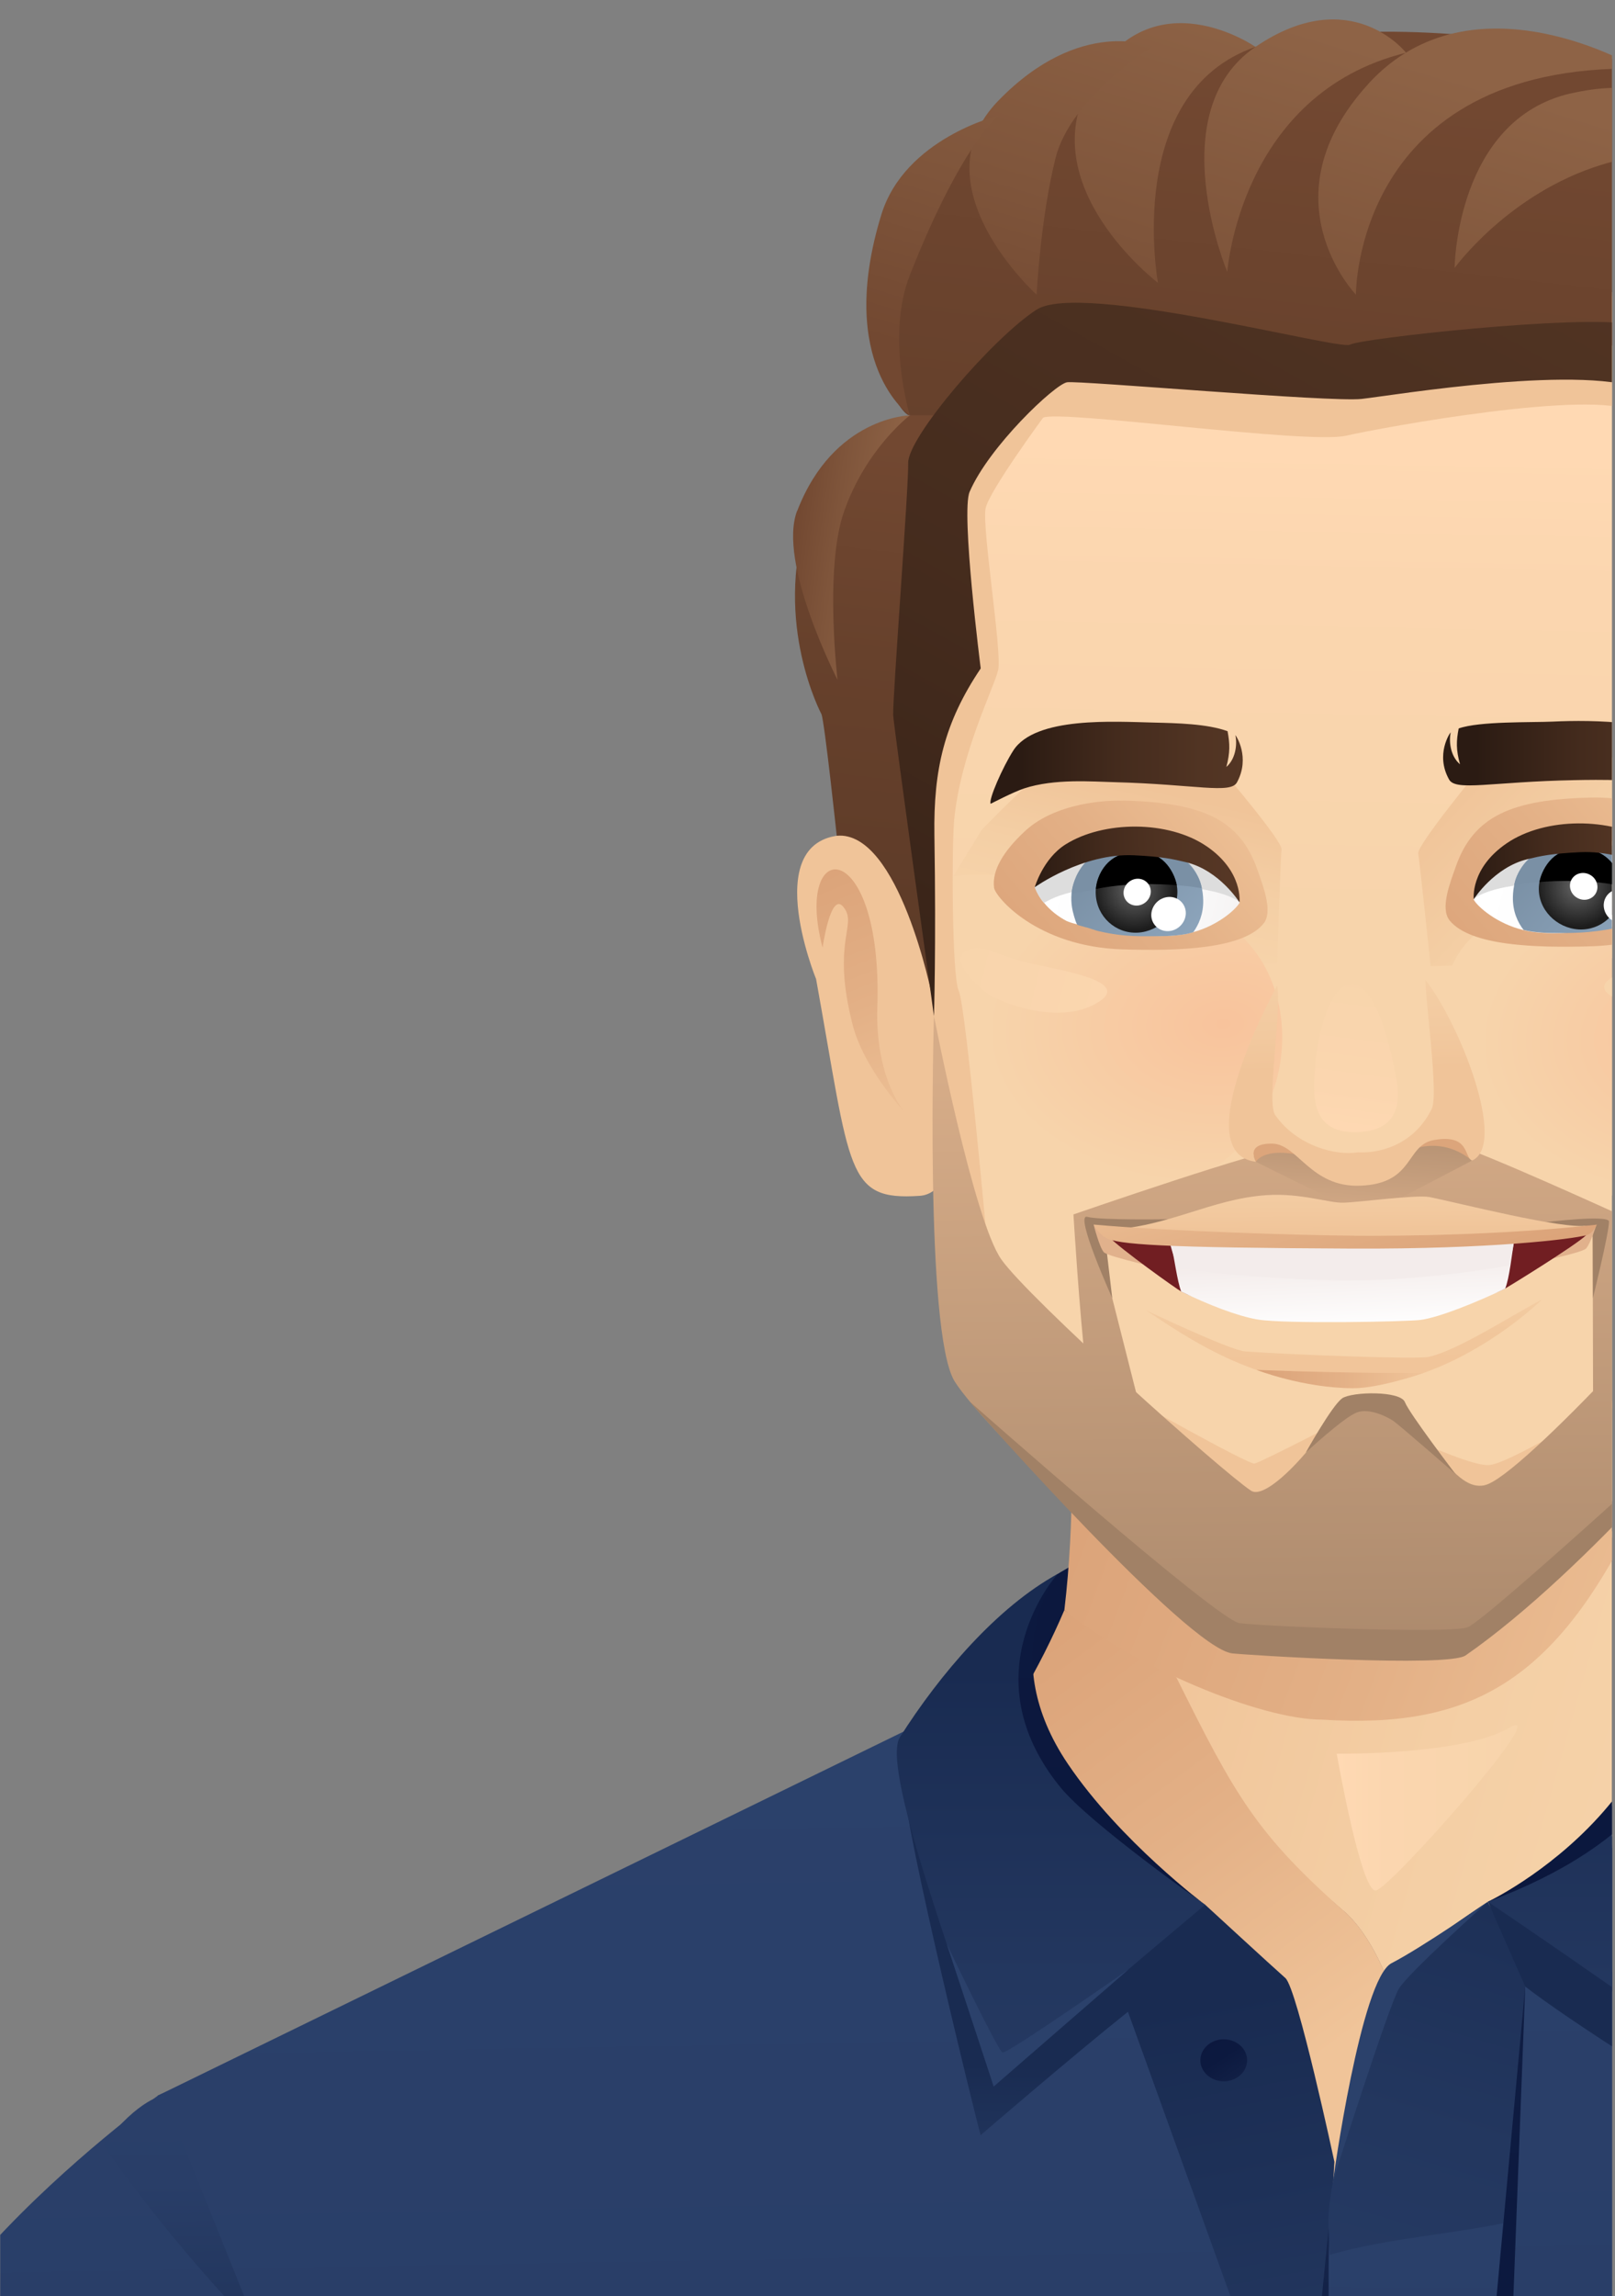 <?xml version="1.0" encoding="UTF-8"?> <svg xmlns="http://www.w3.org/2000/svg" width="499" height="709" viewBox="0 0 499 709" fill="none"><rect x="0" y="0" width="499" height="709" fill="#808080" stroke="none"/><g clip-path="url(#clip0_2215_3523)"><path d="M322.137 489.039C307.004 497.773 296.54 563.716 315.518 604.693C334.496 645.67 465.942 650.394 517.878 600.381C569.786 550.34 515.296 481.569 515.296 481.569C400.109 431.803 322.137 489.039 322.137 489.039Z" fill="url(#paint0_linear_2215_3523)"></path><path d="M506.013 465.337C471.023 497.471 450.974 526.803 405.932 523.974C388.519 523.974 357.21 516.339 335.43 501.947C353.667 538.585 388.135 566.462 416.341 591.153C427.986 602.798 432.765 622.71 438.78 642.732L517.521 542.156C508.156 518.124 503.322 492.335 505.986 465.364L506.013 465.337Z" fill="url(#paint1_linear_2215_3523)"></path><path d="M363.444 517.932C361.137 516.421 330.926 498.844 328.866 497.168C325.158 505.847 320.627 514.938 315.024 524.386L411.453 683.187L438.807 642.677C432.793 622.655 428.014 602.743 416.369 591.098C388.162 566.407 381.681 554.542 363.444 517.904V517.932Z" fill="url(#paint2_linear_2215_3523)"></path><path d="M325.9 389.726C325.9 389.726 335.458 441.25 328.866 497.168C350.426 514.663 389.316 531.005 408.541 531.005C454.05 533.861 481.213 519.882 507.112 464.293C505.492 455.834 504.311 446.057 503.871 434.714L325.9 389.726Z" fill="url(#paint3_linear_2215_3523)"></path><path d="M420.241 864.866C558.993 864.866 683.875 804.883 771.048 709.169L789.943 647.044C742.32 629.466 562.783 547.923 562.783 547.923L416.478 685.384L291.514 547.923C291.514 547.923 81.436 632.542 48.863 647.044L69.956 709.8C157.129 805.158 281.764 864.866 420.186 864.866H420.241Z" fill="#192B51"></path><path d="M34.444 665.994C48.066 684.917 62.98 702.769 79.102 719.468L48.918 647.044C43.507 651.52 38.701 657.947 34.444 665.994Z" fill="url(#paint4_linear_2215_3523)"></path><path d="M557.867 524.414L479.675 583.792L411.452 683.215L291.871 528.506L48.918 647.016C48.918 647.016 -62.047 726.932 -32.165 777C51.959 852.226 299.204 864.839 420.241 864.839C541.278 864.839 658.854 816.199 743.913 736.633L789.943 647.016L557.867 524.414Z" fill="url(#paint5_linear_2215_3523)"></path><path d="M294.26 116.315C262.978 171.492 285.004 271.326 285.004 271.326C285.004 271.326 295.578 415.214 299.588 421.229C303.598 427.243 364.268 487.94 372.095 494.642C379.923 501.316 461.246 497.196 461.246 497.196C461.246 497.196 529.55 435.922 535.483 426.117C541.415 416.285 551.495 269.019 551.495 269.019C551.495 269.019 569.429 153.338 541.745 113.651C514.088 73.965 325.515 61.139 294.26 116.315Z" fill="url(#paint6_linear_2215_3523)"></path><path d="M262.923 257.868C233.453 256.687 252.157 302.334 252.157 302.334C262.923 361.905 261.33 370.776 284.126 369.265C309.75 367.59 283.988 258.692 262.923 257.841V257.868Z" fill="#F0C499"></path><path d="M271.08 310.848C272.783 257.868 244.961 257.813 254.162 292.639C254.162 292.639 256.579 275.363 260.479 279.923C265.285 285.553 256.689 290.084 263.445 316.451C266.988 330.156 279.567 343.476 279.567 343.476C279.567 343.476 270.339 333.314 271.08 310.848Z" fill="url(#paint7_linear_2215_3523)"></path><path d="M506.124 232.656C503.871 234.166 457.676 236.83 457.676 236.83C457.676 236.83 437.764 260.917 438.203 263.554C438.643 266.218 442.048 298.351 442.048 298.351C442.048 298.351 519.664 295.907 529.798 292.721C539.933 289.535 542.487 269.651 542.487 269.651L531.666 253.447C531.666 253.447 508.403 231.145 506.151 232.656H506.124Z" fill="url(#paint8_linear_2215_3523)"></path><path d="M328.097 234.441C325.79 233.013 303.378 256.193 303.378 256.193L293.161 272.782C293.161 272.782 296.457 292.584 306.702 295.358C316.946 298.159 394.616 297.665 394.616 297.665C394.616 297.665 395.632 265.009 395.989 262.345C396.346 259.681 376.682 236.776 376.682 236.776C376.682 236.776 330.431 235.842 328.097 234.414V234.441Z" fill="url(#paint9_linear_2215_3523)"></path><path d="M495.769 369.046C520.844 370.584 548.831 367.315 553.857 316.341C556.713 287.283 553.472 272.15 541.058 269.925C514.72 265.202 477.065 276.682 461.383 284.784C428.261 301.922 451.331 366.299 495.769 369.018V369.046Z" fill="url(#paint10_radial_2215_3523)"></path><path d="M370.228 280.911C363.06 278.357 308.432 266.41 292.201 271.161C282.945 273.853 286.927 294.314 288.548 313.732C289.344 323.042 289.289 337.983 291.432 343.806C302.06 372.506 342.104 373.577 365.174 365.475C404.559 351.606 406.619 293.792 370.2 280.939L370.228 280.911Z" fill="url(#paint11_radial_2215_3523)"></path><path d="M538.504 289.837C533.972 287.365 530.621 290.991 521.256 294.067C512.055 297.088 486.898 301.867 498.762 308.101C511.863 315.022 530.1 305.382 532.324 303.57C534.521 301.757 544.134 292.886 538.531 289.81L538.504 289.837Z" fill="url(#paint12_linear_2215_3523)"></path><path d="M315.903 296.868C306.345 294.342 302.802 290.936 298.408 293.682C293.025 297.061 303.132 305.355 305.439 307.03C307.746 308.706 326.559 317.247 339.193 309.557C350.646 302.608 325.268 299.34 315.875 296.868H315.903Z" fill="url(#paint13_linear_2215_3523)"></path><path d="M378.907 236.858C380.115 232.354 380.005 229.607 379.291 225.79C373.057 223.483 363.417 223.29 356.578 223.126C344.521 222.851 319.857 221.148 313.074 231.777C309.833 236.831 305.356 246.965 306.098 248.201C306.098 248.201 313.046 244.576 316.452 243.45C325.845 240.373 337.49 241.362 344.301 241.527C369.376 242.186 380.197 245.262 382.202 241.582C386.404 233.837 381.873 227.081 381.708 226.998C382.34 230.074 381.708 234.441 378.907 236.831V236.858Z" fill="url(#paint14_linear_2215_3523)"></path><path d="M479.73 222.823C473.358 223.126 457.099 222.659 450.699 224.938C449.958 228.756 449.848 231.502 451.111 236.007C448.255 233.59 447.596 229.223 448.228 226.147C448.063 226.229 443.394 232.958 447.733 240.703C449.793 244.411 460.861 241.39 486.568 240.895C493.544 240.758 508.458 240.511 515.104 242.983C518.592 244.273 530.896 248.393 530.896 248.393C531.638 247.157 527.299 239.522 521.229 230.541C515.818 222.549 492.144 222.219 479.73 222.823Z" fill="url(#paint15_linear_2215_3523)"></path><path d="M522.273 255.671C513.704 247.816 499.779 246.086 491.732 246.278C467.151 246.8 455.286 251.991 449.821 267.563C448.063 272.562 444.85 280.554 447.953 284.29C454.407 292.062 474.347 292.749 491.842 292.199C518.647 291.375 531.556 275.913 531.913 273.166C532.654 267.756 528.864 261.741 522.273 255.671Z" fill="url(#paint16_linear_2215_3523)"></path><path d="M479.867 257.429C478.466 257.484 477.065 257.621 475.61 257.786C471.106 258.28 467.178 261.082 464.02 264.432C458.966 269.816 455.808 276.599 455.396 277.616V277.67L455.341 277.78C456.494 279.977 462.619 285.306 470.749 287.201C471.682 287.448 472.644 287.64 473.605 287.75C475.582 287.997 477.67 288.162 479.949 288.162C485.525 288.162 492.061 287.366 500.548 285.663C502.141 285.361 503.844 284.976 505.656 284.564C505.794 284.509 505.958 284.509 506.096 284.454C507.222 284.207 508.265 283.905 509.309 283.466C512.028 282.01 514.445 280.17 516.34 277.89C517.548 276.435 518.51 274.842 519.196 273.056C519.196 273.056 519.196 273.001 519.141 272.947C517.988 271.491 505.272 256.413 479.867 257.484V257.429Z" fill="url(#paint17_linear_2215_3523)"></path><path d="M493.105 255.314C489.15 255.616 484.536 256.248 479.867 257.429C474.209 258.83 468.524 261.054 464.02 264.405C459.708 267.618 456.494 271.903 455.368 277.588C455.78 277.204 463.498 270.282 499.367 273.249C508.046 273.963 512.687 275.858 515.241 277.231C515.653 277.451 516.01 277.67 516.312 277.835C517.521 276.38 518.482 274.759 519.196 272.974C519.196 272.974 519.169 272.919 519.114 272.864C518.015 271.326 505.766 254.325 493.077 255.314H493.105Z" fill="#DDDDDD"></path><path d="M489.178 260.313C477.917 259.406 467.755 264.79 467.453 276.929C467.343 281.516 468.991 284.866 470.749 287.146C471.683 287.393 472.644 287.585 473.605 287.695C475.583 287.942 477.67 288.107 479.949 288.107C485.525 288.107 490.825 288.244 499.312 286.542C500.905 286.24 502.855 285.663 504.64 285.251C505.162 285.004 506.563 284.454 506.947 284.207C507.579 283.109 508.101 280.28 508.293 279.236C510.078 267.563 500.356 261.274 489.15 260.313H489.178Z" fill="url(#paint18_linear_2215_3523)"></path><path d="M493.132 259.681C479.18 257.127 468.881 266.108 467.865 273.304C467.865 273.304 483.767 269.843 508.458 275.006C508.458 275.006 507.991 262.4 493.132 259.681Z" fill="url(#paint19_linear_2215_3523)"></path><path d="M489.04 261.988C482.174 261.604 475.802 267.014 475.473 273.908C475.143 280.829 480.938 286.624 487.832 287.009C494.725 287.366 500.575 282.037 500.905 275.144C501.235 268.223 495.934 262.345 489.04 261.988Z" fill="url(#paint20_radial_2215_3523)"></path><path d="M488.601 261.988C480.471 261.549 476.681 267.454 475.665 272.37C475.665 272.37 489.013 271.051 500.878 273.551C500.878 273.551 500.246 262.647 488.601 262.016V261.988Z" fill="black"></path><path d="M503.322 275.254C500.685 273.798 497.445 274.649 496.099 277.176C494.753 279.703 495.797 282.916 498.461 284.399C501.097 285.882 504.338 285.004 505.684 282.477C507.03 279.977 505.959 276.737 503.322 275.254Z" fill="white"></path><path d="M491.265 270.118C489.177 268.964 486.623 269.651 485.552 271.628C484.481 273.606 485.305 276.16 487.392 277.286C489.48 278.439 492.034 277.753 493.105 275.775C494.176 273.798 493.352 271.244 491.265 270.118Z" fill="white"></path><path d="M509.611 259.763C497.856 252.43 477.56 252.211 465.585 260.368C454.16 268.14 455.368 277.67 455.368 277.67C455.368 277.67 461.603 267.783 472.039 265.284C476.022 264.323 479.427 263.554 488.298 263.142C504.31 262.4 519.251 273.001 519.251 273.001C519.251 273.001 516.752 264.213 509.666 259.791L509.611 259.763Z" fill="url(#paint21_linear_2215_3523)"></path><path d="M315.436 82.644L270.036 184.153L281.764 306.728L287.449 323.234L305.191 385.689C305.191 385.689 298.407 310.491 296.238 305.987C294.068 301.51 294.068 260.862 294.81 253.254C296.814 232.573 307.114 212.442 308.405 206.921C309.695 201.401 303.241 162.346 304.56 156.826C305.878 151.305 322.302 128.977 322.302 128.977C327.493 126.477 403.872 137.271 415.847 134.552C427.821 131.833 492.171 120.133 504.64 127.109C517.109 134.057 525.953 147.955 527.189 155.645C528.424 163.307 526.42 201.264 527.189 207.416C527.958 213.568 538.751 221.285 541.827 257.072C544.931 292.858 543.283 326.832 541.388 341.691C539.493 356.577 525.788 405.876 525.788 405.876L550.781 333.781C550.781 333.781 553.28 325.239 553.829 316.313C554.379 307.387 561.025 198.572 561.025 198.572L525.239 92.668L315.436 82.616V82.644Z" fill="url(#paint22_linear_2215_3523)"></path><path d="M346.965 247.24C338.973 247.047 325.158 248.778 316.699 256.632C310.163 262.702 306.428 268.717 307.142 274.128C307.499 276.874 320.297 292.337 346.856 293.161C364.213 293.71 383.96 293.023 390.36 285.251C393.436 281.516 390.25 273.523 388.492 268.525C383.082 252.925 371.327 247.761 346.965 247.212V247.24Z" fill="url(#paint23_linear_2215_3523)"></path><path d="M382.972 278.549C382.532 277.561 379.429 270.777 374.43 265.366C371.272 262.016 367.427 259.214 362.95 258.72C361.494 258.583 360.066 258.473 358.72 258.363C333.535 257.374 320.956 272.425 319.803 273.826C319.748 273.88 319.748 273.935 319.748 273.935C320.407 275.721 321.368 277.368 322.577 278.769C324.444 281.076 326.861 282.971 329.553 284.399C330.569 284.811 331.558 285.141 332.684 285.388C333.453 285.526 334.222 285.69 334.991 285.883C336.089 286.075 337.16 286.322 338.204 286.542C346.608 288.245 353.09 289.041 358.583 289.041C360.835 289.041 362.95 288.904 364.927 288.629C366.218 288.492 367.482 288.19 368.69 287.833C376.243 285.8 381.955 280.802 383.054 278.659C383.054 278.659 383.054 278.604 382.999 278.549V278.495L382.972 278.549Z" fill="url(#paint24_linear_2215_3523)"></path><path d="M374.403 265.394C369.926 262.016 364.296 259.818 358.693 258.418C354.079 257.237 349.492 256.633 345.565 256.303C332.986 255.314 320.846 272.287 319.775 273.853C319.748 273.908 319.693 273.963 319.693 273.963C320.379 275.748 321.341 277.396 322.549 278.824C322.851 278.632 323.208 278.44 323.62 278.22C326.175 276.847 330.734 274.951 339.358 274.237C374.897 271.271 382.56 278.192 382.944 278.577C381.846 272.892 378.632 268.607 374.375 265.394H374.403Z" fill="#DDDDDD"></path><path d="M350.206 261.329C339.11 262.235 329.443 268.525 331.228 280.197C331.365 281.241 332.162 284.317 332.793 285.47C333.425 285.882 334.194 285.91 335.21 286.267C336.309 286.459 338.396 287.311 339.467 287.53C347.789 289.48 353.117 289.068 358.583 289.068C360.835 289.068 362.949 288.931 364.927 288.656C366.218 288.519 367.481 288.217 368.69 287.86C370.31 285.608 371.876 282.312 371.766 277.89C371.464 265.778 361.384 260.368 350.233 261.329H350.206Z" fill="url(#paint25_linear_2215_3523)"></path><path d="M346.278 260.67C331.53 263.389 331.09 275.995 331.09 275.995C355.562 270.804 371.326 274.292 371.326 274.292C370.31 267.097 360.121 258.116 346.278 260.67Z" fill="url(#paint26_linear_2215_3523)"></path><path d="M350.316 262.977C343.505 263.334 338.232 269.211 338.561 276.132C338.891 283.054 344.686 288.354 351.525 287.997C358.336 287.613 364.103 281.818 363.774 274.897C363.444 267.975 357.155 262.592 350.344 262.949L350.316 262.977Z" fill="url(#paint27_radial_2215_3523)"></path><path d="M350.783 262.977C339.22 263.609 338.616 274.512 338.616 274.512C350.371 272.013 363.609 273.359 363.609 273.359C362.592 268.442 358.857 262.537 350.81 262.977H350.783Z" fill="black"></path><path d="M358.638 277.67C356.029 279.154 354.958 282.394 356.303 284.894C357.649 287.42 360.863 288.272 363.472 286.816C366.081 285.333 367.152 282.12 365.806 279.593C364.46 277.066 361.275 276.215 358.665 277.67H358.638Z" fill="white"></path><path d="M349.437 271.903C347.377 273.056 346.553 275.583 347.624 277.561C348.668 279.538 351.222 280.225 353.282 279.071C355.342 277.918 356.166 275.391 355.095 273.414C354.024 271.436 351.497 270.749 349.437 271.903Z" fill="white"></path><path d="M372.865 261.356C360.972 253.199 340.868 253.419 329.223 260.752C322.22 265.174 319.72 273.963 319.72 273.963C319.72 273.963 334.524 263.361 350.371 264.103C359.16 264.515 362.51 265.311 366.465 266.245C376.792 268.744 382.972 278.632 382.972 278.632C382.972 278.632 384.18 269.101 372.837 261.329L372.865 261.356Z" fill="url(#paint28_linear_2215_3523)"></path><path d="M562.783 107.609C562.783 107.609 572.725 86.269 545.48 71.383C545.48 71.383 539.96 26.753 491.677 16.618C443.394 6.484 402.828 9.258 387.942 14.476C387.942 14.476 334.661 0.854 308.46 35.706C308.46 35.706 274.843 49.054 271.41 82.177C267.977 115.272 279.292 128.729 281.132 128.262L297.831 132.272C297.831 132.272 318.319 102.501 370.118 110.63C404.559 116.041 406.014 115.656 417.577 118.21C429.139 120.765 484.591 99.424 508.925 108.955C533.286 118.485 535.675 146.609 535.867 160.479C536.06 174.348 533.093 206.976 536.472 209.146C539.85 211.316 552.044 225.021 550.918 243.971C549.819 262.949 553.857 316.341 553.857 316.341C553.857 316.341 557.812 258.637 577.422 256.962L578.63 217.221C578.63 217.221 586.485 189.921 587.144 178.633C588.407 157.348 582.365 139.248 582.008 135.678C581.129 126.505 565.474 110.658 562.783 107.609Z" fill="url(#paint29_linear_2215_3523)"></path><path d="M281.105 128.262C281.105 128.262 255.453 140.841 249.383 159.765C238.864 192.557 253.805 220.516 253.805 220.516C254.766 222.769 258.529 258.061 258.529 258.061C277.782 256.358 287.971 307.497 287.971 307.497C287.971 307.497 283.357 247.295 283.357 231.695C283.357 216.095 291.761 192.557 291.761 192.557C286.296 149.685 302.994 128.235 302.994 128.235H281.105V128.262Z" fill="url(#paint30_linear_2215_3523)"></path><path d="M419.28 436.169C419.28 436.169 389.563 451.605 387.613 451.934C385.663 452.264 347.982 431.006 347.982 431.006L373.963 466.957C373.963 466.957 451.057 471.379 458.719 467.781C466.382 464.183 505.519 427.902 505.519 427.902C505.519 427.902 467.591 451.797 460.12 452.401C452.622 452.978 419.308 436.197 419.308 436.197L419.28 436.169Z" fill="url(#paint31_linear_2215_3523)"></path><path d="M458.692 458.635C454.078 459.569 450.288 456.246 443.971 448.831C434.99 438.312 437.599 433.203 425.048 432.462C409.448 431.528 413.512 435.29 407.415 443.612C401.016 452.346 390.469 462.893 386.542 460.311C377.286 454.186 317.99 401.097 309.394 388.903C300.797 376.736 288.575 313.704 288.575 313.704C288.575 313.704 285.637 411.424 294.947 426.529C304.258 441.635 371.574 506.314 380.912 507.962C390.25 509.61 448.063 514.911 461.081 504.145C474.1 493.378 534.082 436.664 540.262 422.986C546.414 409.309 550.836 333.479 550.836 333.479C550.836 333.479 535.373 376.9 532.544 383.574C529.716 390.248 469.87 456.383 458.719 458.608L458.692 458.635Z" fill="url(#paint32_linear_2215_3523)"></path><path d="M500.246 375.005C486.046 368.579 448.09 351.441 445.206 352.375C442.322 353.308 419.444 361.767 396.868 354.901C393.133 353.748 331.667 375.005 331.667 375.005C331.667 375.005 333.535 405.766 335.54 422.492C342.516 435.895 353.309 438.971 353.309 438.971L337.902 378.136L402.856 388.655L492.089 378.768L492.253 441.25C492.253 441.25 506.617 436.581 505.079 426.969C503.816 419.196 500.246 375.005 500.246 375.005Z" fill="url(#paint33_linear_2215_3523)"></path><path d="M422.795 25.901C390.414 61.331 418.95 90.993 418.95 90.993C418.95 90.993 418.401 19.832 506.178 21.177C506.178 21.177 455.176 -9.528 422.795 25.874V25.901Z" fill="url(#paint34_linear_2215_3523)"></path><path d="M387.915 14.476C358.473 34.553 379.208 83.989 379.208 83.989C379.208 83.989 383.108 28.868 434.44 16.289C434.44 16.289 417.357 -5.601 387.915 14.476Z" fill="url(#paint35_linear_2215_3523)"></path><path d="M337.242 24.83C318.237 57.239 357.786 87.34 357.786 87.34C357.786 87.34 346.992 28.648 387.915 14.476C387.915 14.476 356.248 -7.578 337.242 24.83Z" fill="url(#paint36_linear_2215_3523)"></path><path d="M308.432 31.12C282.972 57.349 320.297 90.993 320.297 90.993C320.297 90.993 321.45 67.51 326.147 48.779C330.843 30.049 356.056 14.394 356.056 14.394C356.056 14.394 333.892 4.891 308.432 31.12Z" fill="url(#paint37_linear_2215_3523)"></path><path d="M485.305 28.84C449.821 37.025 449.436 82.753 449.436 82.753C449.436 82.753 466.025 59.765 494.808 50.894C537.296 37.766 545.48 71.41 545.48 71.41C541.388 42.188 520.789 20.656 485.305 28.868V28.84Z" fill="url(#paint38_linear_2215_3523)"></path><path d="M272.316 66.275C258.117 112.525 281.105 128.262 281.105 128.262C281.105 128.262 273.717 103.791 281.105 85.005C296.842 44.989 308.432 35.706 308.432 35.706C308.432 35.706 279.567 42.71 272.316 66.275Z" fill="url(#paint39_linear_2215_3523)"></path><path d="M246.307 157.705C240.128 173.689 258.776 209.915 258.776 209.915C258.776 209.915 254.711 175.447 260.726 158.144C267.537 138.507 281.132 128.262 281.132 128.262C281.132 128.262 257.568 128.647 246.335 157.732L246.307 157.705Z" fill="url(#paint40_linear_2215_3523)"></path><path d="M551.385 139.248C548.034 131.586 520.295 103.187 503.898 100.139C487.502 97.09 420.131 104.56 417.11 106.428C414.089 108.296 333.892 86.818 320.297 95.607C306.702 104.368 280.473 134.991 280.61 142.929C280.748 150.866 275.831 214.694 275.969 220.791C276.024 223.373 288.575 313.759 288.575 313.759C288.575 313.759 289.262 292.721 288.712 257.868C288.41 237.572 291.761 223.153 303.021 206.4C303.021 206.4 296.869 158.171 299.588 151.882C305.576 137.903 325.927 118.65 329.69 118.046C333.452 117.441 411.15 124.28 420.735 123.181C430.32 122.11 491.402 111.893 508.952 120.957C516.312 124.747 534.906 141.775 535.4 151.141C535.895 160.506 533.121 207.004 533.121 207.004C533.121 207.004 548.391 224.664 548.144 249.904C547.869 275.144 553.884 316.368 553.884 316.368C553.884 316.368 560.393 238.753 559.679 230.019C558.965 221.285 554.79 146.911 551.44 139.276L551.385 139.248Z" fill="url(#paint41_linear_2215_3523)"></path><path d="M383.026 501.233C375.94 500.245 299.589 432.764 299.589 432.764C302.335 436.115 366.932 508.896 380.719 510.544C385.141 511.066 447.404 514.966 452.842 511.176C491.018 484.645 534.879 430.869 534.879 430.869C534.879 430.869 459.158 500.574 453.363 502.524C447.568 504.474 390.112 502.222 383.026 501.206V501.233Z" fill="url(#paint42_linear_2215_3523)"></path><path d="M414.666 431.83C411.59 433.945 403.46 448.528 403.46 448.528C403.46 448.528 415.188 437.652 419.252 436.142C423.317 434.659 428.865 437.68 430.458 438.724C432.051 439.767 449.711 455.147 449.711 455.147C449.711 455.147 435.457 436.499 434.083 432.956C432.71 429.413 417.769 429.688 414.666 431.802V431.83Z" fill="url(#paint43_linear_2215_3523)"></path><path d="M360.835 376.489C360.835 376.489 340.016 376.846 335.924 375.747C331.832 374.648 343.669 400.877 343.669 400.877L341.445 382.119C347.597 382.888 360.835 376.489 360.835 376.489Z" fill="url(#paint44_linear_2215_3523)"></path><path d="M477.312 377.45L492.116 381.185L492.171 400.85C492.171 400.85 497.115 380.965 497.142 377.203C497.142 374.978 477.312 377.422 477.312 377.422V377.45Z" fill="url(#paint45_linear_2215_3523)"></path><path d="M445.261 351.77C435.484 351.193 425.322 360.065 418.593 358.417C415.709 357.703 401.071 353.555 393.188 353.143C387.53 352.841 388.052 358.746 388.052 358.746C388.052 358.746 421.037 375.335 422.465 375.005C423.894 374.676 454.846 358.362 454.846 358.362C454.846 358.362 450.919 352.1 445.261 351.77Z" fill="url(#paint46_linear_2215_3523)"></path><path d="M433.095 356.384C433.095 356.384 443.861 349.463 454.819 358.362C454.819 358.362 452.924 340.565 433.095 356.384Z" fill="#DCA57B"></path><path d="M388.052 358.746C388.052 358.746 390.771 353.308 405.273 357.62C405.273 357.62 381.131 342.048 388.052 358.746Z" fill="#DCA57B"></path><path d="M442.35 342.432C437.654 352.1 428.316 356.22 419.527 355.835C412.908 356.906 400.851 354.022 394.012 344.327C391.211 340.372 396.1 312.194 394.617 304.311C394.617 304.311 366.026 356.027 388.053 358.746C388.053 358.746 384.427 352.951 393.189 353.144C400.934 353.308 405.026 366.739 420.296 366.134C437.16 365.503 434.193 353.556 443.119 352.017C454.16 350.095 452.293 357.346 454.847 358.362C465.86 353.446 450.864 315.764 440.4 302.581C440.565 310.051 444.493 338.093 442.378 342.46L442.35 342.432Z" fill="url(#paint47_linear_2215_3523)"></path><path d="M406.097 332.655C405.657 340.977 406.756 349.875 419.033 349.601C432.518 349.271 432.737 340.153 431.337 332.572C422.96 287.613 407.772 301.675 406.124 332.682L406.097 332.655Z" fill="url(#paint48_linear_2215_3523)"></path><path d="M441.526 369.622C437.791 368.881 419.774 371.243 415.215 371.38C410.656 371.545 401.977 368.332 391.32 369.046C374.045 370.227 361.082 378.933 341.939 379.784C345.949 382.531 374.814 383.465 386.651 384.316C398.516 385.167 402.608 385.524 417.687 385.524C432.765 385.524 441.251 385.442 454.16 384.646C471.71 383.574 487.227 379.345 490.413 378.411C483.465 379.839 450.15 371.325 441.526 369.595V369.622Z" fill="url(#paint49_linear_2215_3523)"></path><path d="M490.413 378.438C490.661 378.384 490.853 378.329 491.045 378.246C491.045 378.246 490.798 378.329 490.413 378.438Z" fill="url(#paint50_linear_2215_3523)"></path><path d="M471.517 390.358C471.517 390.358 488.683 387.008 490.056 385.524C491.429 384.041 493.297 378.109 493.297 378.109L489.232 381.13L471.517 390.331V390.358Z" fill="#E1B18C"></path><path d="M337.901 378.136C337.901 378.136 339.687 385.195 341.06 386.678C342.433 388.161 362.455 392.528 362.455 392.528L346.004 384.096L337.901 378.136Z" fill="#E1B18C"></path><path d="M476.653 381.048C429.387 388.188 387.86 385.689 363.691 382.86C349.629 381.24 342.653 381.926 342.653 381.926C346.031 385.552 363.718 398.186 364.954 398.79C374.347 403.569 379.868 401.289 388.519 403.486H388.547C396.841 404.914 435.758 403.733 439.768 402.717C440.07 402.635 440.345 402.552 440.647 402.47C450.699 399.696 454.434 403.102 465.063 397.883C465.722 397.554 487.035 384.453 490.084 381.405C485.552 382.256 481.075 380.388 476.653 381.02V381.048Z" fill="#711E22"></path><path d="M361.961 384.783C362.785 388.189 363.718 395.549 364.954 398.817C373.578 402.992 382.23 406.343 388.519 407.441H388.547C396.841 408.869 434.77 408.128 438.889 407.579C444.794 406.81 456.714 401.921 465.063 397.911C466.382 394.753 467.151 387.145 467.755 383.657C449.628 387.035 405.657 393.27 361.988 384.783H361.961Z" fill="url(#paint51_linear_2215_3523)"></path><path d="M360.835 381.212C361.686 385.112 362.593 387.722 363.829 391.594C374.952 393.434 397.802 395.247 416.121 395.384C433.726 395.522 455.011 392.885 466.19 390.743C467.096 387.694 467.645 384.398 468.14 381.377C454.325 381.954 422.191 383.849 360.862 381.212H360.835Z" fill="#F3ECEB"></path><path d="M418.511 381.57C402.636 381.46 361.027 380.224 337.929 378.136C337.929 378.136 339.193 380.746 341.472 382.119C345.18 384.343 358.802 385.277 417.714 385.552C460.999 385.744 485.882 382.586 490.111 381.432C492.336 380.828 493.352 378.164 493.352 378.164C464.377 381.432 431.886 381.679 418.566 381.597L418.511 381.57Z" fill="url(#paint52_linear_2215_3523)"></path><path d="M384.564 417.274C379.95 416.917 353.969 404.53 353.969 404.53C365.998 412.412 387.393 427.957 417 428.095C449.189 428.205 476.461 401.262 476.461 401.262C466.876 406.26 450.645 416.889 441.499 418.976C437.681 419.855 396.347 418.18 384.564 417.301V417.274Z" fill="url(#paint53_linear_2215_3523)"></path><path d="M388.272 423.014C388.272 423.014 402.526 428.616 418.099 428.671C426.421 428.699 439.796 423.947 439.796 423.947C439.796 423.947 420.516 424.222 388.245 423.014H388.272Z" fill="url(#paint54_linear_2215_3523)"></path><path d="M466.245 533.587C451.661 542.046 413.018 541.524 413.018 541.524C413.018 541.524 420.543 584.534 425.13 583.765C429.689 583.023 480.828 525.1 466.245 533.587Z" fill="url(#paint55_linear_2215_3523)"></path><path d="M31.835 662.369C46.391 682.995 62.513 702.385 80.035 720.429L50.538 647.044C50.538 647.044 43.041 647.813 31.835 662.396V662.369Z" fill="url(#paint56_linear_2215_3523)"></path><path d="M410.519 688.076C410.519 688.076 407.525 763.796 403.57 864.509C409.118 864.701 414.666 864.839 420.269 864.839C431.859 864.839 443.367 864.399 454.764 863.575L464.35 676.541C447.788 683.324 427.849 683.572 410.519 688.076Z" fill="url(#paint57_linear_2215_3523)"></path><path d="M372.37 588.159L345.592 613.097L405.712 779.863L412.304 667.56C412.304 667.56 400.851 614.031 397.143 610.79C393.271 607.384 372.37 588.159 372.37 588.159Z" fill="url(#paint58_linear_2215_3523)"></path><path d="M279.429 551.741C279.429 564.265 301.566 654.486 302.994 659.32C302.994 659.32 330.349 635.728 348.695 621.062L372.37 588.159C372.37 588.159 279.402 539.217 279.402 551.741H279.429Z" fill="url(#paint59_linear_2215_3523)"></path><path d="M319.363 531.719C311.59 505.353 326.751 486.045 326.751 486.045C308.212 496.18 290.47 516.833 278.056 536.416C271.629 546.578 299.616 618.343 307.031 644.27C317.605 633.943 372.37 588.159 372.37 588.159C372.37 588.159 326.614 556.355 319.335 531.719H319.363Z" fill="url(#paint60_linear_2215_3523)"></path><path d="M329.992 544.737C307.361 511.34 326.751 486.045 326.751 486.045C326.751 486.045 299.039 516.696 327.603 551.851C336.858 563.221 372.37 588.187 372.37 588.187C372.37 588.187 346.169 568.632 329.992 544.737Z" fill="url(#paint61_linear_2215_3523)"></path><path d="M459.708 587.253C452.704 591.839 443.531 598.211 432.16 607.082C427.354 610.818 408.925 673.739 410.518 688.103C410.738 690.026 410.848 692.855 410.903 696.26C428.123 691.234 448.062 689.971 465.695 686.263C467.81 667.285 468.386 647.483 470.254 629.741C470.364 628.615 471.27 613.454 471.27 613.454C472.451 602.249 471.764 602.853 472.259 595.547C466.107 595.053 461.685 591.812 459.708 587.253Z" fill="url(#paint62_linear_2215_3523)"></path><path d="M471.271 613.427C484.261 623.561 523.811 648.994 544.107 659.32C546.606 660.584 561.959 567.231 565.667 541.277L459.735 587.225L471.271 613.427Z" fill="url(#paint63_linear_2215_3523)"></path><path d="M471.271 613.427L458.28 753.771L453.583 863.328V863.685C455.451 863.548 457.291 863.41 459.159 863.273L464.35 794.117L471.271 613.454V613.427Z" fill="url(#paint64_linear_2215_3523)"></path><path d="M410.518 713.398V688.076C410.518 688.076 409.639 696.947 408.404 709.443C406.865 725.043 401.098 788.706 397.582 864.289C399.889 864.399 402.196 864.482 404.504 864.564L410.518 722.736V713.371V713.398Z" fill="url(#paint65_linear_2215_3523)"></path><path d="M515.297 481.569C515.297 481.569 520.707 497.581 517.961 513.126C508.101 568.906 459.708 587.225 459.708 587.225C459.708 587.225 533.478 637.019 542.899 647.181C551.138 614.69 566.628 552.4 566.628 533.779C566.628 524.002 524.909 486.43 515.297 481.541V481.569Z" fill="url(#paint66_linear_2215_3523)"></path><path d="M459.708 587.253C556.878 550.999 515.297 481.596 515.297 481.596C532.132 553.004 459.708 587.253 459.708 587.253Z" fill="url(#paint67_linear_2215_3523)"></path><path d="M378.11 629.713C374.128 629.713 370.887 632.624 370.887 636.195C370.887 639.765 374.128 642.677 378.11 642.677C382.092 642.677 385.333 639.765 385.333 636.195C385.333 632.624 382.092 629.713 378.11 629.713Z" fill="url(#paint68_linear_2215_3523)"></path><path d="M411.891 673.327C411.891 673.327 429.139 619.112 432.243 614.058C435.346 609.005 459.708 587.253 459.708 587.253C459.708 587.253 439.466 601.315 429.963 606.204C420.46 611.092 411.891 673.327 411.891 673.327Z" fill="url(#paint69_linear_2215_3523)"></path><path d="M540.042 629.768C536.773 630.757 497.801 613.454 497.801 613.454L542.898 647.236L556.878 589.615C556.878 589.615 543.31 628.807 540.042 629.796V629.768Z" fill="url(#paint70_linear_2215_3523)"></path><path d="M292.502 600.189L307.031 644.297L348.695 608.126C348.695 608.126 311.151 634.327 309.75 633.805C308.35 633.284 292.502 600.216 292.502 600.216V600.189Z" fill="url(#paint71_linear_2215_3523)"></path></g><defs><linearGradient id="paint0_linear_2215_3523" x1="265.203" y1="315.599" x2="551.852" y2="749.926" gradientUnits="userSpaceOnUse"><stop stop-color="#0B173D"></stop><stop offset="0.5" stop-color="#0C193F"></stop><stop offset="0.82" stop-color="#132248"></stop><stop offset="1" stop-color="#192B51"></stop></linearGradient><linearGradient id="paint1_linear_2215_3523" x1="346.114" y1="518.564" x2="545.755" y2="574.619" gradientUnits="userSpaceOnUse"><stop stop-color="#F0C499"></stop><stop offset="0.52" stop-color="#F4CFA5"></stop><stop offset="1" stop-color="#F7D4AB"></stop></linearGradient><linearGradient id="paint2_linear_2215_3523" x1="411.617" y1="632.982" x2="316.425" y2="505.435" gradientUnits="userSpaceOnUse"><stop stop-color="#F0C499"></stop><stop offset="0.51" stop-color="#E3B086"></stop><stop offset="1" stop-color="#DBA379"></stop></linearGradient><linearGradient id="paint3_linear_2215_3523" x1="541.69" y1="517.355" x2="336.034" y2="439.822" gradientUnits="userSpaceOnUse"><stop stop-color="#F0C499"></stop><stop offset="0.51" stop-color="#E3B086"></stop><stop offset="1" stop-color="#DBA379"></stop></linearGradient><linearGradient id="paint4_linear_2215_3523" x1="61.936" y1="633.751" x2="54.933" y2="713.563" gradientUnits="userSpaceOnUse"><stop stop-color="#2B416B"></stop><stop offset="0.46" stop-color="#293E68"></stop><stop offset="0.75" stop-color="#23375F"></stop><stop offset="1" stop-color="#192B51"></stop></linearGradient><linearGradient id="paint5_linear_2215_3523" x1="417.384" y1="528.451" x2="424.827" y2="961.707" gradientUnits="userSpaceOnUse"><stop stop-color="#2B416B"></stop><stop offset="0.46" stop-color="#293E68"></stop><stop offset="0.75" stop-color="#23375F"></stop><stop offset="1" stop-color="#192B51"></stop></linearGradient><linearGradient id="paint6_linear_2215_3523" x1="418.428" y1="138.177" x2="415.599" y2="287.942" gradientUnits="userSpaceOnUse"><stop stop-color="#FFD9B3"></stop><stop offset="0.28" stop-color="#FBD6AF"></stop><stop offset="1" stop-color="#F7D4AB"></stop></linearGradient><linearGradient id="paint7_linear_2215_3523" x1="252.624" y1="267.316" x2="287.614" y2="352.21" gradientUnits="userSpaceOnUse"><stop stop-color="#DBA379"></stop><stop offset="0.49" stop-color="#E3B086"></stop><stop offset="1" stop-color="#F0C499"></stop></linearGradient><linearGradient id="paint8_linear_2215_3523" x1="451.441" y1="242.461" x2="502.196" y2="290.414" gradientUnits="userSpaceOnUse"><stop stop-color="#F0C499"></stop><stop offset="0.52" stop-color="#F4CFA5"></stop><stop offset="1" stop-color="#F7D4AB"></stop></linearGradient><linearGradient id="paint9_linear_2215_3523" x1="353.913" y1="242.763" x2="342.625" y2="290.634" gradientUnits="userSpaceOnUse"><stop stop-color="#F0C499"></stop><stop offset="0.52" stop-color="#F4CFA5"></stop><stop offset="1" stop-color="#F7D4AB"></stop></linearGradient><radialGradient id="paint10_radial_2215_3523" cx="0" cy="0" r="1" gradientUnits="userSpaceOnUse" gradientTransform="translate(528.563 320.351) rotate(177.65) scale(71.94 50.076)"><stop stop-color="#F8C39C"></stop><stop offset="1" stop-color="#F7D4AB"></stop></radialGradient><radialGradient id="paint11_radial_2215_3523" cx="0" cy="0" r="1" gradientUnits="userSpaceOnUse" gradientTransform="translate(378.007 316.089) rotate(-3.81) scale(73.789 49.916)"><stop stop-color="#F8C39C"></stop><stop offset="1" stop-color="#F7D4AB"></stop></radialGradient><linearGradient id="paint12_linear_2215_3523" x1="539.767" y1="294.534" x2="496.373" y2="309.502" gradientUnits="userSpaceOnUse"><stop stop-color="#FBD6AF"></stop><stop offset="1" stop-color="#F7D4AB"></stop></linearGradient><linearGradient id="paint13_linear_2215_3523" x1="344.109" y1="310.436" x2="279.732" y2="294.699" gradientUnits="userSpaceOnUse"><stop stop-color="#FBD6AF"></stop><stop offset="1" stop-color="#F7D4AB"></stop></linearGradient><linearGradient id="paint14_linear_2215_3523" x1="315.408" y1="235.512" x2="393.408" y2="235.512" gradientUnits="userSpaceOnUse"><stop stop-color="#2B1B13"></stop><stop offset="0.04" stop-color="#2E1D14"></stop><stop offset="0.38" stop-color="#442B1D"></stop><stop offset="0.71" stop-color="#513423"></stop><stop offset="1" stop-color="#563725"></stop></linearGradient><linearGradient id="paint15_linear_2215_3523" x1="456.137" y1="235.512" x2="541.251" y2="235.512" gradientUnits="userSpaceOnUse"><stop stop-color="#2B1B13"></stop><stop offset="0.04" stop-color="#2E1D14"></stop><stop offset="0.38" stop-color="#442B1D"></stop><stop offset="0.71" stop-color="#513423"></stop><stop offset="1" stop-color="#563725"></stop></linearGradient><linearGradient id="paint16_linear_2215_3523" x1="528.782" y1="236.171" x2="446.442" y2="306.536" gradientUnits="userSpaceOnUse"><stop stop-color="#F0C499"></stop><stop offset="0.51" stop-color="#E3B086"></stop><stop offset="1" stop-color="#DBA379"></stop></linearGradient><linearGradient id="paint17_linear_2215_3523" x1="537.131" y1="286.075" x2="459.845" y2="267.426" gradientUnits="userSpaceOnUse"><stop stop-color="#ECE7E7"></stop><stop offset="0.23" stop-color="#F5F3F3"></stop><stop offset="0.53" stop-color="#FCFCFC"></stop><stop offset="1" stop-color="white"></stop></linearGradient><linearGradient id="paint18_linear_2215_3523" x1="547.046" y1="330.76" x2="473.632" y2="264.158" gradientUnits="userSpaceOnUse"><stop stop-color="#A8C3DD"></stop><stop offset="1" stop-color="#7A90A5"></stop></linearGradient><linearGradient id="paint19_linear_2215_3523" x1="492.638" y1="315.297" x2="490.001" y2="290.963" gradientUnits="userSpaceOnUse"><stop stop-color="#A8C3DD"></stop><stop offset="1" stop-color="#7A90A5"></stop></linearGradient><radialGradient id="paint20_radial_2215_3523" cx="0" cy="0" r="1" gradientUnits="userSpaceOnUse" gradientTransform="translate(487.447 273.825) scale(12.387 12.387)"><stop stop-color="#666666"></stop><stop offset="1" stop-color="#1D1D1D"></stop></radialGradient><linearGradient id="paint21_linear_2215_3523" x1="454.325" y1="266.767" x2="516.312" y2="263.801" gradientUnits="userSpaceOnUse"><stop stop-color="#2B1B13"></stop><stop offset="0.04" stop-color="#2E1D14"></stop><stop offset="0.38" stop-color="#442B1D"></stop><stop offset="0.71" stop-color="#513423"></stop><stop offset="1" stop-color="#563725"></stop></linearGradient><linearGradient id="paint22_linear_2215_3523" x1="447.651" y1="608.73" x2="440.07" y2="510.269" gradientUnits="userSpaceOnUse"><stop stop-color="#F7D4AB"></stop><stop offset="0.45" stop-color="#F3CAA0"></stop><stop offset="1" stop-color="#F0C499"></stop></linearGradient><linearGradient id="paint23_linear_2215_3523" x1="388.602" y1="241.06" x2="313.953" y2="304.861" gradientUnits="userSpaceOnUse"><stop stop-color="#F0C499"></stop><stop offset="0.51" stop-color="#E3B086"></stop><stop offset="1" stop-color="#DBA379"></stop></linearGradient><linearGradient id="paint24_linear_2215_3523" x1="403.076" y1="285.388" x2="323.675" y2="266.218" gradientUnits="userSpaceOnUse"><stop stop-color="#ECE7E7"></stop><stop offset="0.23" stop-color="#F5F3F3"></stop><stop offset="0.53" stop-color="#FCFCFC"></stop><stop offset="1" stop-color="white"></stop></linearGradient><linearGradient id="paint25_linear_2215_3523" x1="411.452" y1="331.748" x2="337.792" y2="264.899" gradientUnits="userSpaceOnUse"><stop stop-color="#A8C3DD"></stop><stop offset="1" stop-color="#7A90A5"></stop></linearGradient><linearGradient id="paint26_linear_2215_3523" x1="356.358" y1="322.877" x2="353.694" y2="298.351" gradientUnits="userSpaceOnUse"><stop stop-color="#A8C3DD"></stop><stop offset="1" stop-color="#7A90A5"></stop></linearGradient><radialGradient id="paint27_radial_2215_3523" cx="0" cy="0" r="1" gradientUnits="userSpaceOnUse" gradientTransform="translate(350.426 274.814) scale(12.332 12.332)"><stop stop-color="#666666"></stop><stop offset="1" stop-color="#1D1D1D"></stop></radialGradient><linearGradient id="paint28_linear_2215_3523" x1="319.006" y1="269.184" x2="380.06" y2="266.3" gradientUnits="userSpaceOnUse"><stop stop-color="#2B1B13"></stop><stop offset="0.04" stop-color="#2E1D14"></stop><stop offset="0.38" stop-color="#442B1D"></stop><stop offset="0.71" stop-color="#513423"></stop><stop offset="1" stop-color="#563725"></stop></linearGradient><linearGradient id="paint29_linear_2215_3523" x1="440.62" y1="30.296" x2="386.981" y2="503.76" gradientUnits="userSpaceOnUse"><stop stop-color="#724831"></stop><stop offset="0.22" stop-color="#67412C"></stop><stop offset="0.63" stop-color="#5A3926"></stop><stop offset="1" stop-color="#563725"></stop></linearGradient><linearGradient id="paint30_linear_2215_3523" x1="278.715" y1="138.369" x2="245.703" y2="429.66" gradientUnits="userSpaceOnUse"><stop stop-color="#724831"></stop><stop offset="0.22" stop-color="#67412C"></stop><stop offset="0.63" stop-color="#5A3926"></stop><stop offset="1" stop-color="#563725"></stop></linearGradient><linearGradient id="paint31_linear_2215_3523" x1="431.914" y1="496.921" x2="430.898" y2="483.628" gradientUnits="userSpaceOnUse"><stop stop-color="#F7D4AB"></stop><stop offset="0.45" stop-color="#F3CAA0"></stop><stop offset="1" stop-color="#F0C499"></stop></linearGradient><linearGradient id="paint32_linear_2215_3523" x1="419.335" y1="330.842" x2="421.587" y2="556.712" gradientUnits="userSpaceOnUse"><stop stop-color="#D6AC88"></stop><stop offset="1" stop-color="#A18166"></stop></linearGradient><linearGradient id="paint33_linear_2215_3523" x1="417.742" y1="330.87" x2="419.994" y2="556.739" gradientUnits="userSpaceOnUse"><stop stop-color="#D6AC88"></stop><stop offset="1" stop-color="#A18166"></stop></linearGradient><linearGradient id="paint34_linear_2215_3523" x1="422.438" y1="150.893" x2="460.312" y2="26.313" gradientUnits="userSpaceOnUse"><stop stop-color="#724831"></stop><stop offset="0.42" stop-color="#7F553B"></stop><stop offset="1" stop-color="#8E6346"></stop></linearGradient><linearGradient id="paint35_linear_2215_3523" x1="370.832" y1="135.211" x2="408.678" y2="10.604" gradientUnits="userSpaceOnUse"><stop stop-color="#724831"></stop><stop offset="0.42" stop-color="#7F553B"></stop><stop offset="1" stop-color="#8E6346"></stop></linearGradient><linearGradient id="paint36_linear_2215_3523" x1="330.321" y1="123.923" x2="369.074" y2="-3.596" gradientUnits="userSpaceOnUse"><stop stop-color="#724831"></stop><stop offset="0.42" stop-color="#7F553B"></stop><stop offset="1" stop-color="#8E6346"></stop></linearGradient><linearGradient id="paint37_linear_2215_3523" x1="303.736" y1="110.218" x2="341.582" y2="-14.362" gradientUnits="userSpaceOnUse"><stop stop-color="#724831"></stop><stop offset="0.42" stop-color="#7F553B"></stop><stop offset="1" stop-color="#8E6346"></stop></linearGradient><linearGradient id="paint38_linear_2215_3523" x1="469.321" y1="165.12" x2="507.167" y2="40.54" gradientUnits="userSpaceOnUse"><stop stop-color="#724831"></stop><stop offset="0.42" stop-color="#7F553B"></stop><stop offset="1" stop-color="#8E6346"></stop></linearGradient><linearGradient id="paint39_linear_2215_3523" x1="274.129" y1="105.824" x2="311.975" y2="-18.784" gradientUnits="userSpaceOnUse"><stop stop-color="#724831"></stop><stop offset="0.42" stop-color="#7F553B"></stop><stop offset="1" stop-color="#8E6346"></stop></linearGradient><linearGradient id="paint40_linear_2215_3523" x1="244.769" y1="165.752" x2="275.612" y2="169.844" gradientUnits="userSpaceOnUse"><stop stop-color="#724831"></stop><stop offset="0.42" stop-color="#7F553B"></stop><stop offset="1" stop-color="#8E6346"></stop></linearGradient><linearGradient id="paint41_linear_2215_3523" x1="297.611" y1="442.788" x2="578.355" y2="-60.146" gradientUnits="userSpaceOnUse"><stop stop-color="#2B1B13"></stop><stop offset="0.04" stop-color="#2E1D14"></stop><stop offset="0.38" stop-color="#442B1D"></stop><stop offset="0.71" stop-color="#513423"></stop><stop offset="1" stop-color="#563725"></stop></linearGradient><linearGradient id="paint42_linear_2215_3523" x1="427.602" y1="566.654" x2="425.569" y2="540.261" gradientUnits="userSpaceOnUse"><stop stop-color="#D6AC88"></stop><stop offset="1" stop-color="#A18166"></stop></linearGradient><linearGradient id="paint43_linear_2215_3523" x1="436.061" y1="492.115" x2="432.326" y2="476.213" gradientUnits="userSpaceOnUse"><stop stop-color="#D6AC88"></stop><stop offset="1" stop-color="#A18166"></stop></linearGradient><linearGradient id="paint44_linear_2215_3523" x1="359.407" y1="425.76" x2="356.248" y2="412.275" gradientUnits="userSpaceOnUse"><stop stop-color="#D6AC88"></stop><stop offset="1" stop-color="#A18166"></stop></linearGradient><linearGradient id="paint45_linear_2215_3523" x1="499.065" y1="427.683" x2="495.934" y2="414.28" gradientUnits="userSpaceOnUse"><stop stop-color="#D6AC88"></stop><stop offset="1" stop-color="#A18166"></stop></linearGradient><linearGradient id="paint46_linear_2215_3523" x1="423.427" y1="330.924" x2="419.966" y2="378.356" gradientUnits="userSpaceOnUse"><stop stop-color="#A18166"></stop><stop offset="1" stop-color="#D6AC88"></stop></linearGradient><linearGradient id="paint47_linear_2215_3523" x1="416.561" y1="256.056" x2="418.676" y2="330.128" gradientUnits="userSpaceOnUse"><stop stop-color="#F7D4AB"></stop><stop offset="0.52" stop-color="#F5D1A8"></stop><stop offset="0.85" stop-color="#F2C99F"></stop><stop offset="1" stop-color="#F0C499"></stop></linearGradient><linearGradient id="paint48_linear_2215_3523" x1="416.561" y1="352.732" x2="424.333" y2="295.358" gradientUnits="userSpaceOnUse"><stop stop-color="#FFD9B3"></stop><stop offset="0.28" stop-color="#FBD6AF"></stop><stop offset="1" stop-color="#F7D4AB"></stop></linearGradient><linearGradient id="paint49_linear_2215_3523" x1="415.874" y1="334.303" x2="416.176" y2="380.608" gradientUnits="userSpaceOnUse"><stop stop-color="#F7D4AB"></stop><stop offset="0.52" stop-color="#F5D1A8"></stop><stop offset="0.85" stop-color="#F2C99F"></stop><stop offset="1" stop-color="#F0C499"></stop></linearGradient><linearGradient id="paint50_linear_2215_3523" x1="490.715" y1="377.889" x2="490.743" y2="378.384" gradientUnits="userSpaceOnUse"><stop stop-color="#F7D4AB"></stop><stop offset="0.52" stop-color="#F5D1A8"></stop><stop offset="0.85" stop-color="#F2C99F"></stop><stop offset="1" stop-color="#F0C499"></stop></linearGradient><linearGradient id="paint51_linear_2215_3523" x1="413.896" y1="361.905" x2="416.011" y2="410.847" gradientUnits="userSpaceOnUse"><stop stop-color="#E8D9D7"></stop><stop offset="0.4" stop-color="#EFE5E3"></stop><stop offset="1" stop-color="white"></stop></linearGradient><linearGradient id="paint52_linear_2215_3523" x1="422.109" y1="401.207" x2="405.547" y2="342.405" gradientUnits="userSpaceOnUse"><stop stop-color="#DBA379"></stop><stop offset="0.49" stop-color="#E3B086"></stop><stop offset="1" stop-color="#F0C499"></stop></linearGradient><linearGradient id="paint53_linear_2215_3523" x1="415.709" y1="435.702" x2="415.023" y2="391.869" gradientUnits="userSpaceOnUse"><stop stop-color="#F0C499"></stop><stop offset="0.52" stop-color="#F1C69B"></stop><stop offset="0.85" stop-color="#F4CEA4"></stop><stop offset="1" stop-color="#F7D4AB"></stop></linearGradient><linearGradient id="paint54_linear_2215_3523" x1="388.272" y1="425.843" x2="439.796" y2="425.843" gradientUnits="userSpaceOnUse"><stop stop-color="#DBA379"></stop><stop offset="0.49" stop-color="#E3B086"></stop><stop offset="1" stop-color="#F0C499"></stop></linearGradient><linearGradient id="paint55_linear_2215_3523" x1="413.018" y1="558.277" x2="468.854" y2="558.277" gradientUnits="userSpaceOnUse"><stop stop-color="#FFD9B3"></stop><stop offset="0.28" stop-color="#FBD6AF"></stop><stop offset="1" stop-color="#F7D4AB"></stop></linearGradient><linearGradient id="paint56_linear_2215_3523" x1="55.345" y1="622.023" x2="56.306" y2="735.48" gradientUnits="userSpaceOnUse"><stop stop-color="#2B416B"></stop><stop offset="0.46" stop-color="#293E68"></stop><stop offset="0.75" stop-color="#23375F"></stop><stop offset="1" stop-color="#192B51"></stop></linearGradient><linearGradient id="paint57_linear_2215_3523" x1="434.276" y1="648.856" x2="433.617" y2="898.73" gradientUnits="userSpaceOnUse"><stop stop-color="#2B416B"></stop><stop offset="0.46" stop-color="#293E68"></stop><stop offset="0.75" stop-color="#23375F"></stop><stop offset="1" stop-color="#192B51"></stop></linearGradient><linearGradient id="paint58_linear_2215_3523" x1="461.273" y1="1079.89" x2="374.54" y2="616.805" gradientUnits="userSpaceOnUse"><stop stop-color="#2B416B"></stop><stop offset="0.46" stop-color="#293E68"></stop><stop offset="0.75" stop-color="#23375F"></stop><stop offset="1" stop-color="#192B51"></stop></linearGradient><linearGradient id="paint59_linear_2215_3523" x1="321.917" y1="764.73" x2="324.526" y2="637.898" gradientUnits="userSpaceOnUse"><stop stop-color="#2B416B"></stop><stop offset="0.46" stop-color="#293E68"></stop><stop offset="0.75" stop-color="#23375F"></stop><stop offset="1" stop-color="#192B51"></stop></linearGradient><linearGradient id="paint60_linear_2215_3523" x1="324.746" y1="892.715" x2="324.746" y2="515.542" gradientUnits="userSpaceOnUse"><stop stop-color="#2B416B"></stop><stop offset="0.46" stop-color="#293E68"></stop><stop offset="0.75" stop-color="#23375F"></stop><stop offset="1" stop-color="#192B51"></stop></linearGradient><linearGradient id="paint61_linear_2215_3523" x1="344.191" y1="600.024" x2="341.033" y2="380.691" gradientUnits="userSpaceOnUse"><stop stop-color="#0B173D"></stop><stop offset="0.5" stop-color="#0C193F"></stop><stop offset="0.82" stop-color="#132248"></stop><stop offset="1" stop-color="#192B51"></stop></linearGradient><linearGradient id="paint62_linear_2215_3523" x1="340.291" y1="1009.17" x2="478.988" y2="541.002" gradientUnits="userSpaceOnUse"><stop stop-color="#2B416B"></stop><stop offset="0.46" stop-color="#293E68"></stop><stop offset="0.75" stop-color="#23375F"></stop><stop offset="1" stop-color="#192B51"></stop></linearGradient><linearGradient id="paint63_linear_2215_3523" x1="508.321" y1="778.078" x2="511.012" y2="645.945" gradientUnits="userSpaceOnUse"><stop stop-color="#2B416B"></stop><stop offset="0.46" stop-color="#293E68"></stop><stop offset="0.75" stop-color="#23375F"></stop><stop offset="1" stop-color="#192B51"></stop></linearGradient><linearGradient id="paint64_linear_2215_3523" x1="456.247" y1="881.427" x2="474.704" y2="489.561" gradientUnits="userSpaceOnUse"><stop stop-color="#0B173D"></stop><stop offset="0.5" stop-color="#0C193F"></stop><stop offset="0.82" stop-color="#132248"></stop><stop offset="1" stop-color="#192B51"></stop></linearGradient><linearGradient id="paint65_linear_2215_3523" x1="420.625" y1="875.934" x2="386.899" y2="673.025" gradientUnits="userSpaceOnUse"><stop stop-color="#0B173D"></stop><stop offset="0.5" stop-color="#0C193F"></stop><stop offset="0.82" stop-color="#132248"></stop><stop offset="1" stop-color="#192B51"></stop></linearGradient><linearGradient id="paint66_linear_2215_3523" x1="513.182" y1="927.376" x2="513.182" y2="507.193" gradientUnits="userSpaceOnUse"><stop stop-color="#2B416B"></stop><stop offset="0.46" stop-color="#293E68"></stop><stop offset="0.75" stop-color="#23375F"></stop><stop offset="1" stop-color="#192B51"></stop></linearGradient><linearGradient id="paint67_linear_2215_3523" x1="492.611" y1="598.568" x2="489.892" y2="410.078" gradientUnits="userSpaceOnUse"><stop stop-color="#0B173D"></stop><stop offset="0.5" stop-color="#0C193F"></stop><stop offset="0.82" stop-color="#132248"></stop><stop offset="1" stop-color="#192B51"></stop></linearGradient><linearGradient id="paint68_linear_2215_3523" x1="367.976" y1="620.842" x2="386.981" y2="649.68" gradientUnits="userSpaceOnUse"><stop stop-color="#0B173D"></stop><stop offset="0.5" stop-color="#0C193F"></stop><stop offset="0.82" stop-color="#132248"></stop><stop offset="1" stop-color="#192B51"></stop></linearGradient><linearGradient id="paint69_linear_2215_3523" x1="450.919" y1="655.722" x2="482.421" y2="708.757" gradientUnits="userSpaceOnUse"><stop stop-color="#2B416B"></stop><stop offset="0.46" stop-color="#293E68"></stop><stop offset="0.75" stop-color="#23375F"></stop><stop offset="1" stop-color="#192B51"></stop></linearGradient><linearGradient id="paint70_linear_2215_3523" x1="554.049" y1="646.439" x2="587.116" y2="702.11" gradientUnits="userSpaceOnUse"><stop stop-color="#2B416B"></stop><stop offset="0.46" stop-color="#293E68"></stop><stop offset="0.75" stop-color="#23375F"></stop><stop offset="1" stop-color="#192B51"></stop></linearGradient><linearGradient id="paint71_linear_2215_3523" x1="332.601" y1="634.19" x2="361.411" y2="682.665" gradientUnits="userSpaceOnUse"><stop stop-color="#2B416B"></stop><stop offset="0.46" stop-color="#293E68"></stop><stop offset="0.75" stop-color="#23375F"></stop><stop offset="1" stop-color="#192B51"></stop></linearGradient><clipPath id="clip0_2215_3523"><rect width="498" height="709" fill="white" transform="translate(0.065)"></rect></clipPath></defs></svg> 